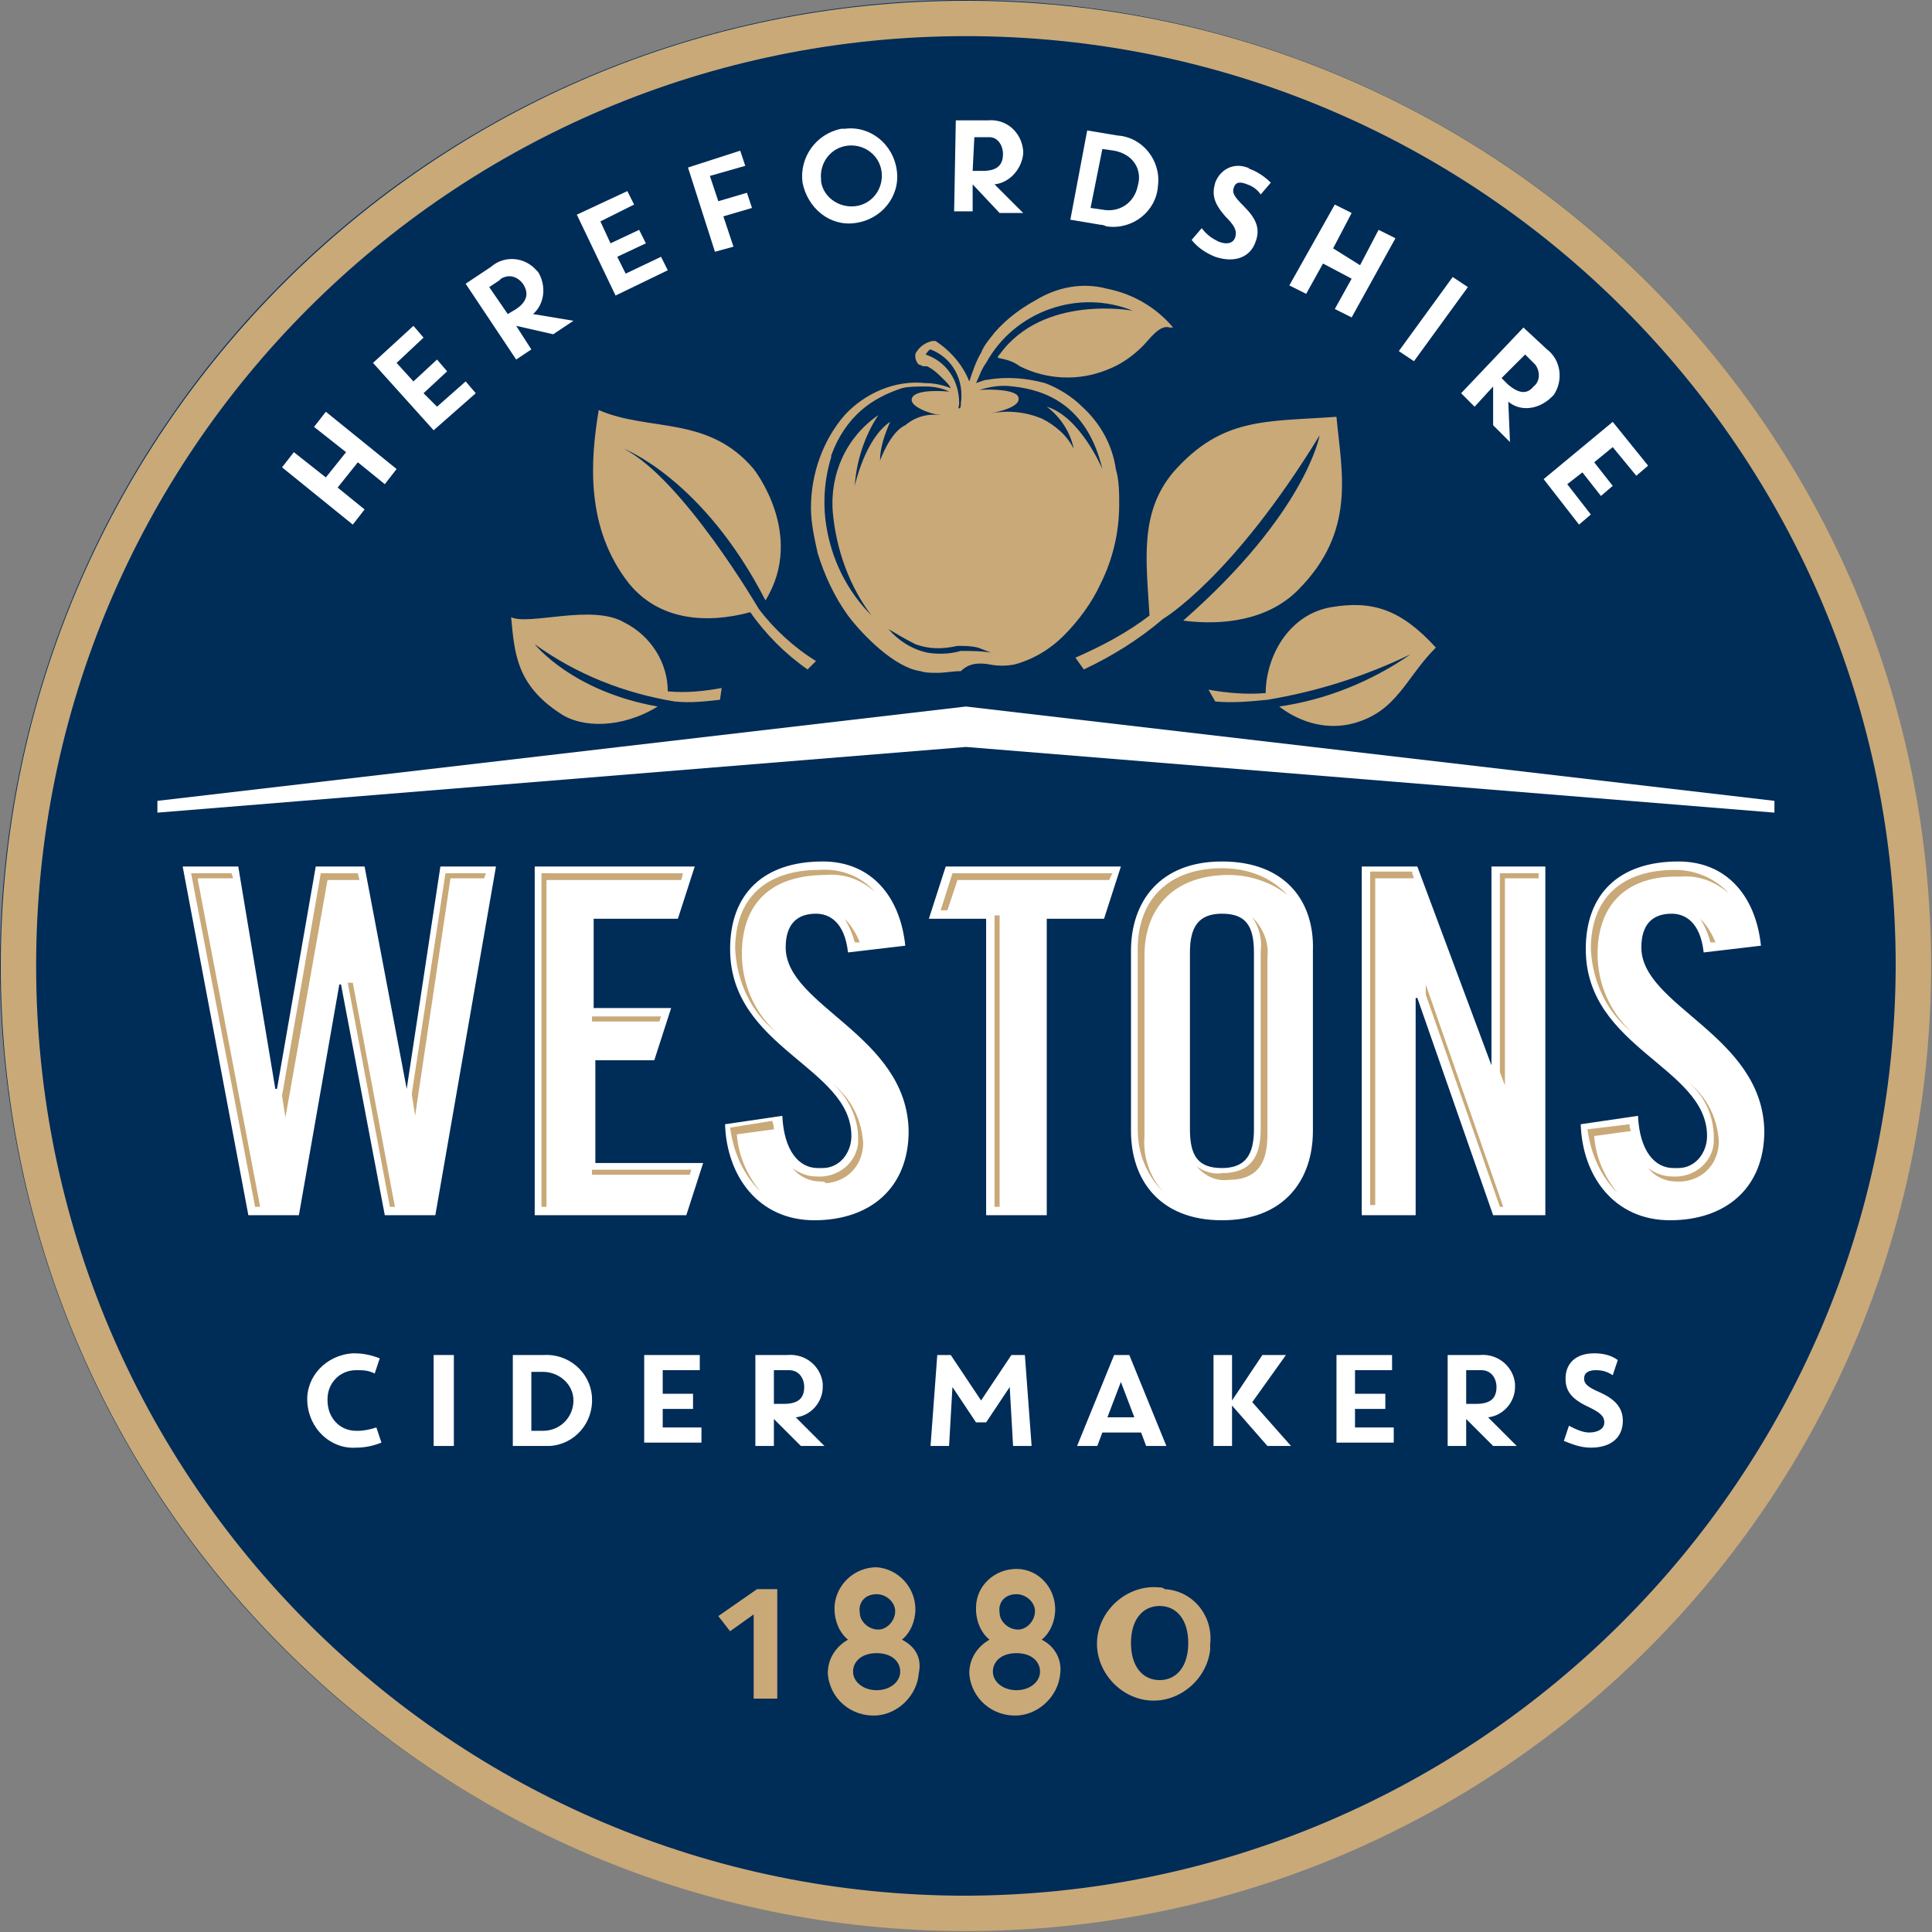 <?xml version="1.0" encoding="utf-8"?>
<!-- Generator: Adobe Illustrator 24.2.1, SVG Export Plug-In . SVG Version: 6.00 Build 0)  -->
<svg version="1.1" id="Logo_Round" xmlns="http://www.w3.org/2000/svg" xmlns:xlink="http://www.w3.org/1999/xlink" x="0px" y="0px"
	 viewBox="0 0 114.7 114.7" style="enable-background:new 0 0 114.7 114.7;" xml:space="preserve">
<rect x="0" y="0" width="114.7" height="114.7" fill="#808080" stroke="none"/>
<style type="text/css">
	.st0{fill:#002C58;}
	.st1{fill:#FFFFFF;}
	.st2{fill:#C9A978;}
</style>
<circle id="Ellipse_1" class="st0" cx="57.3" cy="57.3" r="57.3"/>
<g id="Group_9" transform="translate(-20.255 -56.255)">
	<g id="Group_7">
		<path id="Path_35" class="st1" d="M41.3,136.6c0.5,0,1,0.1,1.5,0.3l-0.3,0.9c-0.4-0.2-0.7-0.2-1.1-0.2c-1,0-1.7,0.8-1.7,1.7
			c0,0,0,0.1,0,0.1c0,1,0.7,1.8,1.7,1.8c0,0,0.1,0,0.1,0c0.4,0,0.8-0.1,1.1-0.2l0.3,0.9c-0.5,0.2-1,0.3-1.5,0.3
			c-1.5,0.1-2.8-1.1-2.9-2.7c-0.1-1.5,1.1-2.8,2.7-2.9C41.2,136.6,41.2,136.6,41.3,136.6L41.3,136.6z"/>
		<path id="Path_36" class="st1" d="M47.2,136.7v5.4H46v-5.4H47.2z"/>
		<path id="Path_37" class="st1" d="M52.5,142.1h-1.8v-5.4h1.8c1.5-0.1,2.8,1,2.9,2.5c0.1,1.5-1,2.8-2.5,2.9
			C52.8,142.1,52.6,142.1,52.5,142.1L52.5,142.1z M52.5,137.7h-0.7v3.5h0.7c1,0,1.8-0.8,1.8-1.8S53.4,137.7,52.5,137.7L52.5,137.7z"
			/>
		<path id="Path_38" class="st1" d="M58.5,136.7h3.3v0.9h-2.2v1.4h1.8v0.9h-1.8v1.1h2.3v0.9h-3.4V136.7z"/>
		<path id="Path_39" class="st1" d="M67.5,140.4l1.7,1.7h-1.4l-1.6-1.6v1.6h-1.1v-5.4h1.9c1.1-0.1,2,0.7,2.1,1.7c0,0.1,0,0.1,0,0.2
			C69.1,139.5,68.4,140.3,67.5,140.4z M66.2,139.6h0.6c0.8,0,1.2-0.3,1.2-1c0-0.5-0.3-1-0.9-1c-0.1,0-0.1,0-0.2,0h-0.7V139.6z"/>
		<path id="Path_40" class="st1" d="M78.2,140.7l-1.4-2.1l-0.2,3.5h-1.1l0.4-5.4h0.8l1.8,2.7l1.8-2.7h0.8l0.4,5.4h-1.1l-0.2-3.5
			l-1.4,2.1L78.2,140.7z"/>
		<path id="Path_41" class="st1" d="M88,141.3h-2.3l-0.3,0.8h-1.2l2.2-5.4h0.9l2.2,5.4h-1.2L88,141.3z M86,140.4h1.6l-0.8-2.1
			L86,140.4z"/>
		<path id="Path_42" class="st1" d="M96.6,136.7l-2,2.8l2.3,2.6h-1.4l-2.1-2.4v2.4h-1.1v-5.4h1.1v2.7l1.8-2.7H96.6z"/>
		<path id="Path_43" class="st1" d="M99.6,136.7h3.3v0.9h-2.2v1.4h1.8v0.9h-1.8v1.1h2.3v0.9h-3.4L99.6,136.7z"/>
		<path id="Path_44" class="st1" d="M108.6,140.4l1.7,1.7h-1.4l-1.6-1.6v1.6h-1.1v-5.4h1.9c1.1-0.1,2,0.7,2.1,1.7c0,0.1,0,0.1,0,0.2
			C110.2,139.5,109.5,140.3,108.6,140.4z M107.3,139.6h0.6c0.8,0,1.2-0.3,1.2-1c0-0.5-0.3-1-0.9-1c-0.1,0-0.1,0-0.2,0h-0.7
			L107.3,139.6z"/>
		<path id="Path_45" class="st1" d="M113.2,138.1c0-0.9,0.6-1.5,1.7-1.5c0.5,0,1,0.1,1.4,0.4l-0.3,0.9c-0.3-0.2-0.6-0.3-1-0.3
			c-0.5,0-0.7,0.2-0.7,0.5c0,0.3,0.2,0.5,0.9,0.8c0.9,0.4,1.4,0.9,1.4,1.7c0,1-0.7,1.6-1.9,1.6c-0.6,0-1.1-0.2-1.6-0.4l0.3-0.9
			c0.4,0.2,0.8,0.4,1.2,0.4c0.5,0,0.9-0.2,0.9-0.6c0-0.4-0.3-0.6-0.9-0.9C113.5,139.3,113.2,138.8,113.2,138.1z"/>
	</g>
	<g id="Group_8">
		<path id="Path_46" class="st1" d="M37,84l0.7-0.9l1.9,1.5l1.2-1.5l-1.9-1.5l0.7-0.9l4.2,3.4L43.1,85l-1.6-1.3l-1.2,1.5l1.6,1.3
			l-0.7,0.9L37,84z"/>
		<path id="Path_47" class="st1" d="M42.4,77.8l2.4-2.2l0.6,0.7l-1.6,1.5l1,1.1l1.4-1.3l0.6,0.7l-1.4,1.3l0.8,0.8l1.7-1.5l0.6,0.7
			L46,81.8L42.4,77.8z"/>
		<path id="Path_48" class="st1" d="M51.9,74.9l2.4,0.4l-1.2,0.8l-2.2-0.5l0.9,1.4l-0.9,0.6l-3-4.5l1.5-1c0.8-0.7,2-0.6,2.7,0.2
			c0,0,0.1,0.1,0.1,0.1C52.7,73.2,52.6,74.3,51.9,74.9z M50.4,74.9l0.5-0.3c0.6-0.4,0.8-0.9,0.4-1.5c-0.3-0.4-0.8-0.6-1.3-0.3
			c0,0-0.1,0.1-0.1,0.1l-0.6,0.4L50.4,74.9z"/>
		<path id="Path_49" class="st1" d="M54.5,69l3-1.4l0.4,0.8l-2,1l0.6,1.3l1.7-0.8l0.4,0.8l-1.7,0.8l0.5,1l2.1-1l0.4,0.8l-3.1,1.5
			L54.5,69z"/>
		<path id="Path_50" class="st1" d="M61.1,66.2l3.1-1l0.3,0.9l-2.1,0.6l0.5,1.5l1.7-0.5l0.3,0.9l-1.7,0.5l0.6,1.8l-1.1,0.3
			L61.1,66.2z"/>
		<path id="Path_51" class="st1" d="M70.4,63.9c1.5-0.2,2.9,0.9,3.1,2.5c0.2,1.5-0.9,2.9-2.5,3.1c-1.5,0.2-2.8-0.9-3.1-2.4
			c-0.2-1.5,0.8-2.9,2.3-3.2C70.3,63.9,70.3,63.9,70.4,63.9z M71,68.5c1-0.1,1.7-1,1.6-2c-0.1-1-1-1.7-2-1.6c-1,0.1-1.7,1-1.6,2
			c0,0,0,0,0,0.1C69.1,67.9,70,68.6,71,68.5C71,68.5,71,68.5,71,68.5z"/>
		<path id="Path_52" class="st1" d="M79.3,67.2l1.7,1.7l-1.4,0L78,67.2l0,1.6l-1.1,0l0.1-5.4l1.9,0c1.1-0.1,2,0.7,2.1,1.8
			c0,0.1,0,0.1,0,0.2C80.9,66.3,80.2,67.1,79.3,67.2z M78,66.4l0.6,0c0.8,0,1.2-0.3,1.2-1c0-0.5-0.3-1-0.8-1c-0.1,0-0.1,0-0.2,0
			l-0.7,0L78,66.4z"/>
		<path id="Path_53" class="st1" d="M85.6,69.6l-1.8-0.3l1-5.3l1.8,0.3c1.5,0.1,2.6,1.5,2.4,3c-0.1,1.5-1.5,2.6-3,2.4
			C85.9,69.7,85.8,69.6,85.6,69.6z M86.4,65.2l-0.7-0.1l-0.7,3.5l0.7,0.1c1,0.2,1.9-0.4,2.1-1.4C88.1,66.3,87.5,65.4,86.4,65.2
			C86.5,65.2,86.5,65.2,86.4,65.2z"/>
		<path id="Path_54" class="st1" d="M92.4,67.1c0.3-0.8,1.1-1.2,1.9-0.9c0.1,0,0.1,0.1,0.2,0.1c0.5,0.2,0.9,0.5,1.2,0.8l-0.6,0.7
			c-0.2-0.3-0.5-0.5-0.8-0.6c-0.5-0.2-0.7-0.1-0.8,0.2c-0.1,0.3,0,0.5,0.6,1.1c0.7,0.7,1,1.3,0.7,2.1c-0.3,0.9-1.2,1.3-2.4,0.9
			c-0.5-0.2-1-0.5-1.4-1l0.6-0.7c0.3,0.4,0.6,0.6,1,0.8c0.5,0.2,0.9,0.1,1-0.3c0.1-0.4-0.1-0.7-0.6-1.2
			C92.3,68.3,92.2,67.8,92.4,67.1z"/>
		<path id="Path_55" class="st1" d="M99.5,68.4l1,0.5l-1.1,2.1L101,72l1.1-2.1l1,0.5l-2.6,4.7l-1-0.5l1-1.8l-1.7-0.9l-1,1.8l-1-0.5
			L99.5,68.4z"/>
		<path id="Path_56" class="st1" d="M107.4,73.3l-3.2,4.4l-0.9-0.6l3.2-4.4L107.4,73.3z"/>
		<path id="Path_57" class="st1" d="M109.8,80.1l0.1,2.4l-1-1l0-2.3l-1.1,1.2l-0.8-0.8l3.7-3.9l1.4,1.3c0.8,0.6,1,1.8,0.4,2.7
			c0,0-0.1,0.1-0.1,0.1C111.6,80.6,110.5,80.7,109.8,80.1z M109.4,78.7l0.4,0.4c0.6,0.5,1.1,0.6,1.5,0.1c0.4-0.3,0.4-0.9,0.1-1.3
			c0,0-0.1-0.1-0.1-0.1l-0.5-0.5L109.4,78.7z"/>
		<path id="Path_58" class="st1" d="M116,81.3l2.1,2.6l-0.7,0.6l-1.4-1.7l-1.1,0.9l1.1,1.4l-0.7,0.6l-1.1-1.4l-0.9,0.7l1.4,1.8
			l-0.7,0.6l-2.1-2.7L116,81.3z"/>
	</g>
	<path id="Path_59" class="st1" d="M92.8,107.4c-3.7,0-5.4,2.4-5.4,5.3v10.7c0,2.9,1.7,5.3,5.4,5.3s5.4-2.4,5.4-5.3v-10.7
		C98.3,109.8,96.6,107.4,92.8,107.4z M94.7,123.3c0,1.5-0.5,2.3-1.9,2.3s-1.9-0.7-1.9-2.3v-10.5c0-1.5,0.5-2.3,1.9-2.3
		s1.9,0.7,1.9,2.3V123.3z M66.9,112.5c0-1.3,0.6-2,1.8-2c0.8,0,1.7,0.5,1.9,2.3l3.4-0.4c-0.3-2.9-2-5-4.9-5c-3.5,0-5.5,1.9-5.5,5.2
		c0,5.9,7.2,7,7.2,11.1c0,1-0.7,1.9-1.7,1.9c-0.1,0-0.2,0-0.3,0c-1.1,0-2-1-2.1-3.1l-3.4,0.5c0.1,3.1,2,5.7,5.3,5.7
		c3.3,0,5.6-1.9,5.6-5.3C74.1,117.7,66.9,116,66.9,112.5z M44.4,120.9L44.4,120.9l-2.5-13.2H39l-2.3,13.2h-0.1l-2.2-13.2h-3.3
		l3.9,20.7h3l2.4-13.7h0.1l2.6,13.7h3l3.6-20.7h-3.3L44.4,120.9z M55.5,119.2h3.6l1-3.1h-4.6v-5.3h5l1-3.1h-9.5v20.7h9l1-3.1h-6.4
		V119.2z M75.4,110.8h3.4v17.6h3.6v-17.6h3.4l1-3.1H76.4L75.4,110.8z M108.8,119.5L108.8,119.5l-4.4-11.8h-3.3v20.7h3.2v-12.9h0.1
		l4.5,12.9h3.1v-20.7h-3.2V119.5z M117.7,112.5c0-1.3,0.6-2,1.8-2c0.8,0,1.7,0.5,1.9,2.3l3.4-0.4c-0.3-2.9-2-5-4.9-5
		c-3.5,0-5.5,1.9-5.5,5.2c0,5.9,7.2,7,7.2,11.1c0,1-0.7,1.9-1.7,1.9c-0.1,0-0.2,0-0.3,0c-1.1,0-2-1-2.1-3.1l-3.4,0.5
		c0.1,3.1,2,5.7,5.3,5.7c3.3,0,5.6-1.9,5.6-5.3C124.9,117.7,117.7,116,117.7,112.5L117.7,112.5z"/>
	<path id="Path_60" class="st1" d="M125.6,103.8l-48-5.6l0,0l-48,5.6v0.7l48-3.9l48,3.9L125.6,103.8z"/>
</g>
<g id="Group_10" transform="translate(-20.255 -56.255)">
	<path id="Path_61" class="st2" d="M77.6,56.3c-31.7,0-57.3,25.7-57.3,57.3s25.7,57.3,57.3,57.3c31.7,0,57.3-25.7,57.3-57.3
		c0,0,0,0,0,0C134.9,81.9,109.2,56.3,77.6,56.3z M77.6,168.8c-30.5,0-55.2-24.7-55.2-55.2s24.7-55.2,55.2-55.2s55.2,24.7,55.2,55.2
		C132.7,144,108,168.7,77.6,168.8z M65.2,150.6h1.2v6.5H65v-5l-1.4,1l-0.7-0.9L65.2,150.6z M73.8,153.6c0.5-0.4,0.8-1.1,0.8-1.8
		c0-1.3-1-2.4-2.3-2.5c-1.3,0-2.4,1-2.5,2.3c0,0.1,0,0.1,0,0.2c0,0.7,0.3,1.4,0.8,1.8c-0.7,0.4-1.2,1.1-1.2,2
		c0.1,1.5,1.4,2.6,2.9,2.5c1.3-0.1,2.4-1.2,2.5-2.5C75,154.7,74.6,154,73.8,153.6z M72.3,150.9c0.6,0,1.1,0.5,1.1,1
		c0,0.6-0.5,1.1-1,1.1c-0.6,0-1.1-0.5-1.1-1c0,0,0,0,0,0C71.2,151.4,71.6,150.9,72.3,150.9C72.2,150.9,72.3,150.9,72.3,150.9z
		 M72.3,156.6c-0.8,0-1.4-0.5-1.4-1.1s0.5-1.1,1.4-1.1s1.4,0.5,1.4,1.1S73.1,156.6,72.3,156.6L72.3,156.6z M82.1,153.6
		c0.5-0.4,0.8-1.1,0.8-1.8c0-1.3-1-2.4-2.3-2.4s-2.4,1-2.4,2.3c0,0,0,0.1,0,0.1c0,0.7,0.3,1.4,0.8,1.8c-0.7,0.4-1.2,1.1-1.2,2
		c0.1,1.5,1.4,2.6,2.9,2.5c1.3-0.1,2.4-1.2,2.5-2.5C83.3,154.8,82.9,154,82.1,153.6L82.1,153.6z M80.6,150.9c0.6,0,1.1,0.5,1.1,1
		c0,0.6-0.5,1.1-1,1.1c-0.6,0-1.1-0.5-1.1-1c0,0,0,0,0,0C79.5,151.4,79.9,150.9,80.6,150.9C80.5,150.9,80.5,150.9,80.6,150.9z
		 M80.6,156.6c-0.8,0-1.4-0.5-1.4-1.1s0.5-1.1,1.4-1.1s1.4,0.5,1.4,1.1S81.4,156.6,80.6,156.6L80.6,156.6z M89.1,150.5
		c-1.8-0.2-3.5,1.2-3.7,3s1.2,3.5,3,3.7s3.5-1.2,3.7-3c0-0.1,0-0.2,0-0.3c0.2-1.7-1-3.2-2.7-3.3C89.3,150.5,89.2,150.5,89.1,150.5
		L89.1,150.5z M89.1,156c-1,0-1.7-0.8-1.7-2.2s0.7-2.2,1.7-2.2s1.7,0.8,1.7,2.2S90.1,156,89.1,156L89.1,156z M55.4,125.7h5.9
		l-0.1,0.3h-5.8V125.7z M69,126.4c-0.7,0-1.3-0.3-1.7-0.8c0.4,0.3,0.9,0.5,1.4,0.5c1.3,0.1,2.4-0.8,2.5-2c0-0.1,0-0.2,0-0.3
		c0-1.2-0.6-2.4-1.5-3.2c1.1,0.9,1.7,2.1,1.8,3.5c0,1.3-0.9,2.3-2.2,2.4C69.2,126.4,69.1,126.4,69,126.4L69,126.4z M55.4,116.9v-0.3
		h4.1l-0.1,0.3L55.4,116.9z M60.7,108.5h-8v19.4h-0.3v-19.8h8.4L60.7,108.5z M72.2,109.2c-0.8-0.7-1.8-1.1-2.9-1c-3.3,0-5,1.7-5,4.7
		c0,1.7,0.7,3.4,2,4.6c-1.5-1.2-2.3-3-2.4-4.9c0-3,1.8-4.7,5-4.7C70.2,107.8,71.4,108.3,72.2,109.2L72.2,109.2z M66.2,123.3
		l-2.2,0.3c0.1,1.3,0.6,2.4,1.4,3.4c-1-1-1.6-2.3-1.8-3.8l2.5-0.4C66.2,123.1,66.2,123.2,66.2,123.3L66.2,123.3z M46.7,108.1h2.4
		l-0.1,0.3h-2l-2.1,14.1l-0.2-1.3L46.7,108.1z M41.2,114.6l2.5,13.3h-0.3l-2.5-13.3H41.2z M32,108.5l3.7,19.4h-0.3l-3.8-19.8H34
		l0.1,0.3H32z M41.6,108.5h-1.9l-2.5,14.1l-0.2-1.3l2.3-13.2h2.2L41.6,108.5z M70.4,110.8c0.4,0.4,0.7,0.9,0.9,1.4l-0.3,0
		C70.9,111.8,70.7,111.3,70.4,110.8L70.4,110.8z M104.1,108.1l0.1,0.3h-2.3v19.4h-0.3v-19.8H104.1z M109.3,108.1h2.3v0.3h-2v12.3
		l-0.3-0.8L109.3,108.1z M104.9,114.7l4.6,13.2h-0.2l-4.4-12.6L104.9,114.7z M96.7,109.4c-1-0.8-2.3-1.2-3.5-1.2c-3.1,0-5,1.8-5,4.8
		v10.7c-0.1,1.2,0.3,2.4,1.1,3.3c-1-1-1.5-2.3-1.5-3.7v-10.7c0-3,1.9-4.8,5-4.8C94.3,107.8,95.7,108.3,96.7,109.4L96.7,109.4z
		 M117,123c0,0.1,0,0.3,0.1,0.4l-2.2,0.3c0.1,1.3,0.6,2.4,1.4,3.4c-1-1-1.6-2.3-1.8-3.8L117,123z M121.2,110.8
		c0.4,0.4,0.7,0.9,0.9,1.4l-0.3,0C121.7,111.8,121.5,111.3,121.2,110.8L121.2,110.8z M115.1,112.9c0,1.7,0.7,3.4,2,4.6
		c-1.5-1.2-2.3-3-2.4-4.9c0-3,1.8-4.7,5-4.7c1.2,0,2.4,0.5,3.2,1.4c-0.8-0.7-1.8-1.1-2.9-1C116.9,108.2,115.1,109.9,115.1,112.9
		L115.1,112.9z M120.5,120.5c1.1,0.9,1.7,2.1,1.8,3.5c0,1.3-0.9,2.3-2.2,2.4c-0.1,0-0.2,0-0.3,0c-0.7,0-1.3-0.3-1.7-0.8
		c0.4,0.3,0.9,0.5,1.4,0.5c1.3,0.1,2.4-0.8,2.5-2c0-0.1,0-0.2,0-0.3C122,122.4,121.4,121.3,120.5,120.5L120.5,120.5z M95.5,113.1
		v10.5c0,1.3-0.3,2.7-2.3,2.7c-0.7,0.1-1.4-0.2-1.9-0.8c0.4,0.3,1,0.5,1.5,0.4c2.1,0,2.3-1.5,2.3-2.7v-10.5c0.1-0.7-0.1-1.4-0.5-2
		C95.3,111.4,95.6,112.3,95.5,113.1L95.5,113.1z M79.3,127.9v-17.3h0.3v17.3L79.3,127.9z M86.1,108.5h-9l-0.6,1.8h-0.4l0.7-2.2h9.5
		L86.1,108.5z M57.6,90.9c-2.6-3.3-2.3-7.3-1.8-10.3c3,1.3,6.5,0.3,9.2,3.5c0,0,3.1,3.9,0.7,7.8c-3.7-7.2-8.4-9-8.4-9
		c3.5,1.8,8,9.5,8,9.5c0.9,1.2,2.1,2.3,3.4,3.1L68.2,96c-1.3-0.9-2.5-2.1-3.4-3.4C62.2,93.3,59.4,93.1,57.6,90.9z M89.9,84.3
		c2.9-3.3,5.5-3,9.7-3.3c0.3,3.3,1.2,6.8-2.3,10.3c-1.8,1.8-4.5,2.1-6.8,1.8c7.3-6.4,8.1-11,8.1-11c-5.2,8.5-9.3,10.9-9.3,10.9l0,0
		c-1.4,1.2-3,2.2-4.7,3l-0.5-0.7c1.6-0.7,3.1-1.5,4.4-2.5C88.3,89.5,87.9,86.7,89.9,84.3z M53.5,98.6c-2.6-1.7-2.7-3.6-2.9-5.7
		c1.1,0.5,4.8-0.8,6.7,0.3c1.6,0.8,2.6,2.4,2.6,4.1c1.1,0.1,2.1,0,3.2-0.2L63,97.8c-0.9,0.1-1.8,0.2-2.7,0.1c-3-0.5-5.8-1.6-8.3-3.4
		c0,0,2.2,2.8,7.3,3.7C57.2,99.5,54.8,99.5,53.5,98.6z M79,95.7c0.5,0.1,1,0.1,1.5,0c1.1-0.3,2.1-0.9,2.9-1.7c0.9-0.9,1.7-2,2.2-3.1
		c0.7-1.4,1.1-3,1.1-4.7c0-0.7,0-1.4-0.2-2.1c-0.2-1.4-0.9-2.7-2-3.7c-0.6-0.6-1.4-1.1-2.2-1.4c-1.1-0.3-2.3-0.4-3.4-0.2
		c-0.2,0-0.4,0.1-0.7,0.2c0.2-0.4,0.3-0.8,0.6-1.2v0c1.7-3.1,5.5-4.4,8.7-3.1c0,0-5.3-1-7.9,2.6c-0.1,0.1-0.1,0.1-0.1,0.2
		c0.5,0.1,0.9,0.2,1.3,0.5c1.6,0.8,3.5,0.9,5.2,0.2c0.8-0.3,1.5-0.8,2.1-1.4c0.4-0.4,1-1.3,1.6-1.1l0.2,0c-1-1.2-2.4-2-3.9-2.3
		c-1.5-0.4-3-0.1-4.3,0.7c-0.9,0.5-1.7,1.1-2.4,1.9c-0.3,0.4-0.6,0.7-0.8,1.2c-0.3,0.5-0.5,1.1-0.7,1.7h0c-0.4-1-1.1-1.8-2-2.4
		l-0.1,0l-0.1,0c-0.4,0.1-0.7,0.3-0.9,0.6v0l0,0c-0.2,0.2-0.1,0.6,0.1,0.8c0.1,0,0.2,0.1,0.3,0.1c0.1,0,0.2,0,0.2,0
		c0.4,0.2,0.7,0.5,1,0.8c0.2,0.2,0.3,0.3,0.4,0.5c-0.5-0.2-1-0.3-1.5-0.3c-1.8-0.2-3.6,0.6-4.8,1.9l0,0c-1.3,1.5-2,3.5-2,5.5
		c0,0.9,0.2,1.8,0.4,2.7c0.4,1.3,1,2.6,1.8,3.7c0.9,1.2,2.8,3.1,4.3,3.3c0.3,0.1,0.6,0.1,1,0.1c0.5,0,0.9-0.1,1.4-0.1
		C77.8,95.6,78.4,95.6,79,95.7L79,95.7z M80.4,79.2c1.9,0.2,4.4,1.1,5.3,4.9c0,0-1.3-3.1-3.3-3.7c0.8,0.6,1.4,1.5,1.6,2.5
		c-0.4-0.8-1.1-1.4-1.9-1.8c-1-0.4-2-0.5-3.1-0.3c0,0,2-0.3,1.7-1c0,0-0.1-0.5-2.3-0.4C79.1,79.2,79.7,79.1,80.4,79.2L80.4,79.2z
		 M75.2,77.3c0.1-0.1,0.2-0.3,0.3-0.3c1.3,0.5,2,1.8,1.8,3.2c0,0.1,0,0.3-0.1,0.3s0-0.1,0-0.3C77.2,78.8,76.4,77.7,75.2,77.3
		L75.2,77.3z M71,85.1c0.1-1.5,0.6-3,1.4-4.2c-1.9,1.3-2.9,3.5-2.7,5.8c0.2,2.2,1,4.4,2.3,6.1c-1.5-1.5-2.4-3.4-2.7-5.4
		c-0.2-1.3-0.1-2.7,0.3-4l0-0.1c0.4-1.1,1-2,1.8-2.7c0.7-0.6,1.5-1,2.4-1.3c0.4-0.1,0.9-0.1,1.4-0.1c0.5,0,1,0.1,1.4,0.3
		c-2.6-0.2-2.2,0.6-2.2,0.6c0.1,0.3,0.9,0.7,1.7,0.8c-0.8-0.1-1.5,0.1-2.1,0.6c-0.9,0.4-1.5,2.1-1.5,2.1c0-0.8,0.3-1.6,0.6-2.3
		C71.6,82.3,71,85.1,71,85.1L71,85.1z M75.3,95c-0.9-0.2-1.7-0.7-2.3-1.4c0.5,0.3,1,0.6,1.6,0.9c0.8,0.3,1.6,0.3,2.5,0.1
		c0.4,0,0.8,0,1.2,0.1c0.3,0.1,0.5,0.2,0.8,0.3c-0.6-0.1-1.2-0.1-1.8-0.1C76.6,95.1,75.9,95.1,75.3,95L75.3,95z M100.6,99.2
		c-1.5,0.4-3.1,0-4.4-1c2.8-0.4,5.5-1.5,7.8-3.1c-2.7,1.3-5.5,2.2-8.5,2.7c-1,0.1-2.1,0.2-3.1,0.1l-0.4-0.7c1.1,0.2,2.3,0.3,3.4,0.2
		l0-0.2c0.1-2.2,1.5-4.5,3.9-4.9c2.4-0.4,4.1,0.1,6.2,2.4C103.7,96.5,103.2,98.5,100.6,99.2L100.6,99.2z"/>
</g>
</svg>
